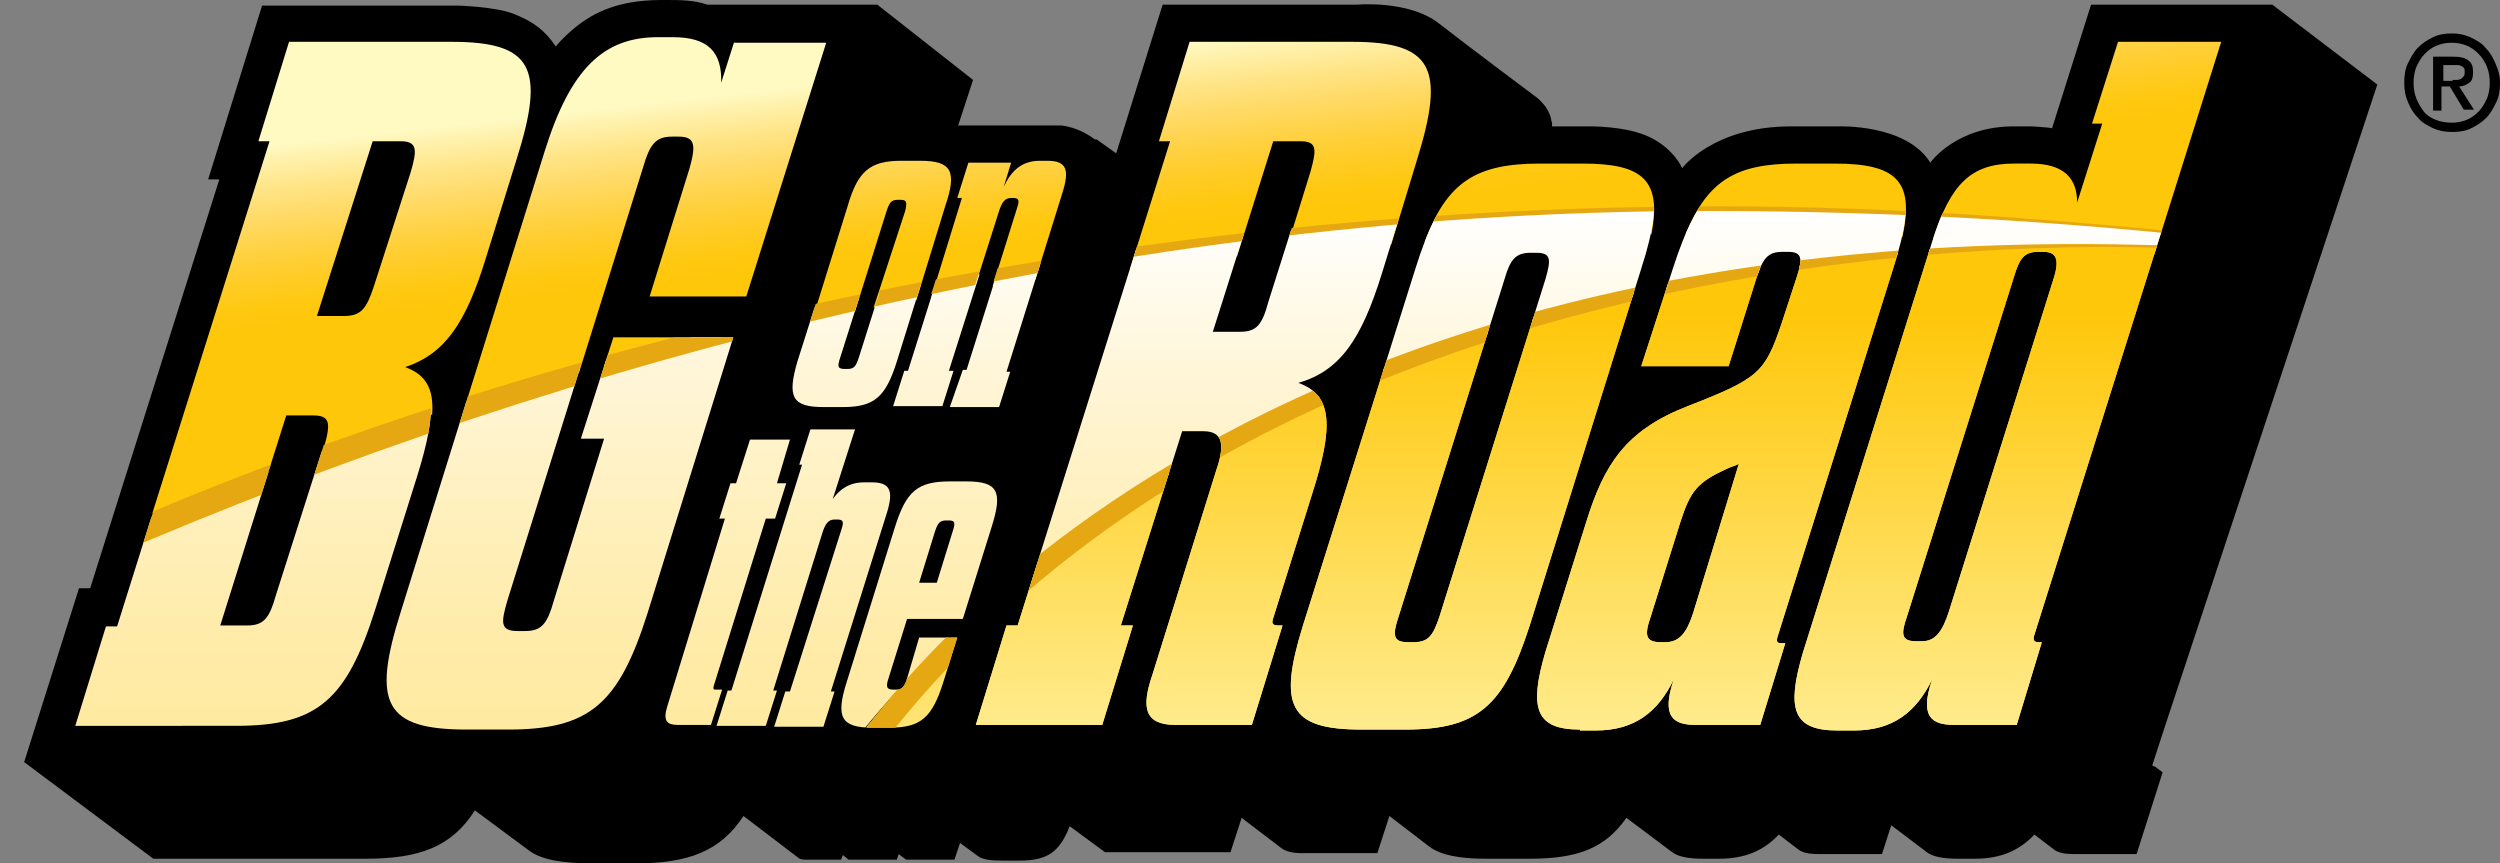 <?xml version="1.0" encoding="utf-8"?>
<!-- Generator: Adobe Illustrator 20.1.0, SVG Export Plug-In . SVG Version: 6.00 Build 0)  -->
<svg version="1.1" id="bg_on_the_road_logo" xmlns="http://www.w3.org/2000/svg" xmlns:xlink="http://www.w3.org/1999/xlink"
	 x="0px" y="0px" viewBox="0 0 269 92.9" enable-background="new 0 0 269 92.9" xml:space="preserve">
<rect x="0" y="0" width="269" height="92.9" fill="#808080" stroke="none"/>
<path id="Black_Background" d="M231.6,82.3L233,78l22.8-68.9l-11.3-8.6H225l-4.2,13.3c-0.3-0.1-2.2-0.2-2.2-0.2h-1.7
	c-6.4-0.1-9.2,3.9-9.2,3.9c-2.6-4.2-9.9-3.9-9.9-3.9h-5.1c-8.4,0-11.7,4.5-11.7,4.5s-0.8-2-3.4-3.3s-6.7-1.2-6.7-1.2h-3.9
	c0-0.1,0-0.1,0-0.2c0,0,0-0.1,0-0.1c0-0.2-0.1-0.3-0.1-0.5c-0.2-0.8-0.6-1.4-1.1-1.9c-0.2-0.2-0.3-0.3-0.3-0.3s-7.5-5.6-10.7-8.1
	S146,0.5,146,0.5h-20.9l-5,16l-0.7-0.5l-1.4-1c0,0,0,0-0.1,0l-0.1,0c0,0,0,0,0,0c-1.3-1-2.7-1.4-3.6-1.5c-0.1,0-0.1,0-0.2,0
	c-0.1,0-0.2,0-0.2,0c-0.1,0-0.2,0-0.2,0c-0.3,0-0.5,0-0.5,0h-10l1.6-4.9L94.4,0.5H76.1c-1.4-0.5-3-0.5-4.5-0.5s-4.3,0-7.1,1.3
	c-2.8,1.3-4.7,3.7-4.7,3.7c-1.2-1.8-2.5-2.7-4.5-3.5s-6.1-0.9-6.1-0.9h-21l-5.8,18.7h1.2L9.7,63.3H8.5L2.6,82l13.9,10.4h6.1l0,0
	h16.7c5.9,0,9.3-1.3,11.8-5.2l5.8,4.3c1.3,1,3.6,1.4,6.9,1.4h4.5c5.8,0,9.2-1.3,11.7-5.1l5.9,4.5c0.2,0.2,0.6,0.2,1,0.2h3.6l0.2-0.5
	l0.6,0.5h5.2l0.2-0.6l0.8,0.6h5.2l0.6-1.8l1.9,1.4c0.5,0.4,1.4,0.5,2.7,0.5h1.8c3,0,4.3-0.9,5.4-3.7l3.8,2.8h13.5l1.2-3.7l4.2,3.2
	c0.5,0.4,1.2,0.6,2.3,0.6h8.1l1.3-4l4.3,3.3c1.2,0.9,3.2,1.3,6.1,1.3h4.7c5.1,0,8.1-1.1,10.4-4.4l4.8,3.6c0.7,0.6,1.9,0.8,3.5,0.8
	h1.7c2.8,0,4.8-0.9,6.4-2.6l2.1,1.6c0.5,0.4,1.3,0.5,2.2,0.5h6.8l1-3.1l3.7,2.8c0.7,0.6,1.9,0.8,3.5,0.8h1.8c2.8,0,4.8-0.9,6.4-2.6
	l2.1,1.6c0.5,0.4,1.3,0.5,2.2,0.5h6.7l2.8-8.8l-0.8-0.6C231.6,82.4,231.6,82.4,231.6,82.3z M52.2,85C52.2,85,52.2,85,52.2,85
	c0.4,0,0.7,0,1.1,0C52.9,85,52.6,85,52.2,85z"/>
<g id="Bottom">
	<defs>
		<path id="SVGID_1_" d="M235.2,26.5c-110-4.2-147,58.6-147,58.6h130.5L235.2,26.5z"/>
	</defs>
	<clipPath id="SVGID_2_">
		<use xlink:href="#SVGID_1_"  overflow="visible"/>
	</clipPath>
	<g clip-path="url(#SVGID_2_)">
		<g>
			<linearGradient id="SVGID_3_" gradientUnits="userSpaceOnUse" x1="40.046" y1="113.938" x2="32.546" y2="43.438">
				<stop  offset="0.29" style="stop-color:#FFEC50"/>
				<stop  offset="1" style="stop-color:#F4C900"/>
			</linearGradient>
			<path fill="url(#SVGID_3_)" d="M31.1,4.5h17.5c8.7,0,10.1,2.8,7,12.6l-3.3,10.6c-2.2,7.1-4.5,10.4-8.9,11.8
				c3.6,1.3,3.7,4.6,1.5,11.7l-4.5,14.3c-3.1,9.8-6.2,12.6-15,12.6H8.1l3.3-10.7h1.2L29,15.2h-1.2L31.1,4.5z M30.8,44.7l-7.1,22.6
				h2.9c1.8,0,2.4-0.8,3.1-3.3L34.8,48c0.7-2.4,0.7-3.3-1.2-3.3H30.8z M44.2,18.5c0.7-2.4,0.8-3.3-1.1-3.3h-3l-6,18.8H37
				c1.8,0,2.4-0.7,3.1-3.2L44.2,18.5z"/>
			<linearGradient id="SVGID_4_" gradientUnits="userSpaceOnUse" x1="72.852" y1="110.448" x2="65.352" y2="39.948">
				<stop  offset="0.29" style="stop-color:#FFEC50"/>
				<stop  offset="1" style="stop-color:#F4C900"/>
			</linearGradient>
			<path fill="url(#SVGID_4_)" d="M66,36.3h12.9l-9.2,29.6c-3.1,9.8-6.2,12.6-15,12.6h-4.5c-8.8,0-10.2-2.8-7.1-12.6l15.5-49.7
				C61.4,7.3,65,4,70.7,4h1.6c3.8,0,5.3,1.6,5.2,4.9L79,4.5h10l-8.6,27.3H69.9l4.3-13.8c0.7-2.4,0.7-3.4-1.2-3.4h-0.7
				c-1.8,0-2.4,0.8-3.1,3.3L54.6,64.6c-0.7,2.4-0.8,3.3,1.1,3.3h0.8c1.8,0,2.4-0.8,3.1-3.3l5.4-17.4h-2.5L66,36.3z"/>
		</g>
	</g>
	<g clip-path="url(#SVGID_2_)">
		<linearGradient id="SVGID_5_" gradientUnits="userSpaceOnUse" x1="135.864" y1="103.745" x2="128.364" y2="33.245">
			<stop  offset="0.29" style="stop-color:#FFEC50"/>
			<stop  offset="1" style="stop-color:#F4C900"/>
		</linearGradient>
		<path fill="url(#SVGID_5_)" d="M130.9,50.5c0.9-2.6,0.7-4.1-1.4-4.1h-2.3l-6.6,20.9h1.3L118.6,78H105l3.3-10.7h1.2l16.4-52.1h-1.2
			L128,4.5h17.5c8.7,0,10.1,2.8,7,12.6l-3.8,12.3c-2.2,7.1-4.5,10.5-9,11.8c3.7,1.3,3.8,4.7,1.5,11.9L137,66.5
			c-0.2,0.6-0.1,0.8,0.6,0.8h0.4L134.7,78h-8.2c-3.4,0-3.7-1.9-2.5-5.4L130.9,50.5z M140.9,18.5c0.7-2.4,0.8-3.3-1.1-3.3H137
			l-6.5,20.5h2.9c1.8,0,2.4-0.7,3.1-3.3L140.9,18.5z"/>
		<linearGradient id="SVGID_6_" gradientUnits="userSpaceOnUse" x1="164" y1="100.751" x2="156.5" y2="30.251">
			<stop  offset="0.29" style="stop-color:#FFEC50"/>
			<stop  offset="1" style="stop-color:#F4C900"/>
		</linearGradient>
		<path fill="url(#SVGID_6_)" d="M164.6,67.3c-2.8,8.7-5.6,11.2-13.4,11.2h-4.7c-7.8,0-9-2.5-6.3-11.2l12.1-38.4
			c2.7-8.7,5.6-11.2,13.4-11.2h4.6c7.8,0,9.1,2.5,6.3,11.2L164.6,67.3z M150.5,66.3c-0.7,2.1-0.6,2.8,1,2.8h0.6
			c1.6,0,2.1-0.7,2.8-2.8l11.4-36.3c0.6-2.1,0.6-2.8-1-2.8h-0.6c-1.6,0-2.2,0.7-2.8,2.8L150.5,66.3z"/>
		<linearGradient id="SVGID_7_" gradientUnits="userSpaceOnUse" x1="190.455" y1="97.937" x2="182.955" y2="27.437">
			<stop  offset="0.29" style="stop-color:#FFEC50"/>
			<stop  offset="1" style="stop-color:#F4C900"/>
		</linearGradient>
		<path fill="url(#SVGID_7_)" d="M170,78.5c-4.8,0-5.5-2.3-3.7-8.4l4.4-14c1.9-6.1,4.2-9.8,10.9-12.4c7.7-3,8.3-3.6,10.1-8.9
			l1.6-4.9c0.7-2.1,0.6-2.8-0.9-2.8h-0.6c-1.6,0-2.1,0.7-2.8,2.8l-3,9.5h-9.4l3.4-10.5c2.8-8.7,5.6-11.2,13.3-11.2h4.1
			c7.8,0,9.1,2.5,6.3,11.2l-12.4,39.5c-0.2,0.6-0.1,0.8,0.3,0.8h0.5l-2.7,8.8h-6.9c-2.4,0-3.8-0.8-2.4-4.9c-1.7,3.5-4.2,5.5-8.4,5.5
			H170z M187.1,49.9c-0.3,0.2-0.8,0.3-1.2,0.5c-3.3,1.5-4,2.4-5.1,5.8l-3.2,10.2c-0.7,2-0.5,2.7,1.1,2.7h0.5c1.5,0,2.3-1,3-3.2
			L187.1,49.9z"/>
		<linearGradient id="SVGID_8_" gradientUnits="userSpaceOnUse" x1="221.836" y1="94.599" x2="214.336" y2="24.099">
			<stop  offset="0.29" style="stop-color:#FFEC50"/>
			<stop  offset="1" style="stop-color:#F4C900"/>
		</linearGradient>
		<path fill="url(#SVGID_8_)" d="M210.3,78c-2.4,0-3.8-0.8-2.4-4.9c-1.7,3.5-4.2,5.5-8.4,5.5h-1.8c-4.8,0-5.5-2.3-3.7-8.4L207.9,26
			c1.9-6.1,4-8.4,8.8-8.4h1.8c3.6,0,5,1.6,5,4.2l2.7-8.5h-1.1l2.8-8.8H239l-20.1,63.8c-0.2,0.6,0,0.8,0.4,0.8h0.4L217,78H210.3z
			 M220.9,30.2c0.7-2.1,0.5-3.1-1-3.1h-0.6c-1.5,0-2,0.7-2.6,2.7l-11.5,36.5c-0.7,2-0.6,2.7,1,2.7h0.6c1.4,0,2.2-1,2.9-3.2
			L220.9,30.2z"/>
	</g>
	<g clip-path="url(#SVGID_2_)">
		<linearGradient id="SVGID_9_" gradientUnits="userSpaceOnUse" x1="102.011" y1="107.346" x2="94.511" y2="36.846">
			<stop  offset="0.29" style="stop-color:#FFEC50"/>
			<stop  offset="1" style="stop-color:#F4C900"/>
		</linearGradient>
		<path fill="url(#SVGID_9_)" d="M96.5,38.9c-1.2,3.8-2.4,4.9-5.8,4.9h-2.1c-3.4,0-3.9-1.1-2.8-4.9l5.3-16.7
			c1.2-3.8,2.4-4.9,5.8-4.9h2c3.4,0,4,1.1,2.8,4.9L96.5,38.9z M90.4,38.5c-0.3,0.9-0.3,1.2,0.5,1.2h0.3c0.7,0,0.9-0.3,1.2-1.2
			l5-15.8c0.2-0.9,0.3-1.2-0.5-1.2h-0.3c-0.7,0-1,0.3-1.2,1.2L90.4,38.5z"/>
		<linearGradient id="SVGID_10_" gradientUnits="userSpaceOnUse" x1="113.392" y1="106.135" x2="105.892" y2="35.635">
			<stop  offset="0.29" style="stop-color:#FFEC50"/>
			<stop  offset="1" style="stop-color:#F4C900"/>
		</linearGradient>
		<path fill="url(#SVGID_10_)" d="M103.6,39.8h0.4l5.4-17.1c0.3-0.9,0.3-1.2-0.4-1.2h-0.2c-0.7,0-1,0.5-1.3,1.4l-5.4,17h0.5
			l-1.2,3.8h-5.3l1.2-3.8h0.4l5.8-18.4H103l1.2-3.8h4.6l-0.8,2.6c0.8-1.8,1.9-2.8,3.9-2.8h0.8c2.1,0,2.4,1,1.5,3.7l-5.9,18.8h0.4
			l-1.2,3.8h-5.3L103.6,39.8z"/>
	</g>
	<g clip-path="url(#SVGID_2_)">
		<linearGradient id="SVGID_11_" gradientUnits="userSpaceOnUse" x1="83.267" y1="109.34" x2="75.767" y2="38.84">
			<stop  offset="0.29" style="stop-color:#FFEC50"/>
			<stop  offset="1" style="stop-color:#F4C900"/>
		</linearGradient>
		<path fill="url(#SVGID_11_)" d="M85,47.3L83.6,52h1l-1.2,3.8h-1l-5.6,18c-0.1,0.3,0,0.4,0.1,0.4h0.8l-1.2,3.8h-3.6
			c-1.1,0-1.6-0.4-1.1-2L78,55.8h-0.6l1.2-3.8h0.6l1.5-4.7H85z"/>
		<linearGradient id="SVGID_12_" gradientUnits="userSpaceOnUse" x1="91.079" y1="108.509" x2="83.579" y2="38.009">
			<stop  offset="0.29" style="stop-color:#FFEC50"/>
			<stop  offset="1" style="stop-color:#F4C900"/>
		</linearGradient>
		<path fill="url(#SVGID_12_)" d="M90.5,57.1c0.3-0.9,0.3-1.2-0.4-1.2h-0.3c-0.7,0-1,0.5-1.3,1.4l-5.3,17h0.4l-1.2,3.8h-5.3l1.2-3.8
			h0.4l7.6-24.3H86l1.2-3.8h4.8l-2.4,7.5c0.8-1.1,1.8-1.8,3.4-1.8h0.8c2.1,0,2.4,1,1.5,3.7l-5.9,18.8h0.4l-1.2,3.8h-5.3l1.2-3.8h0.5
			L90.5,57.1z"/>
		<linearGradient id="SVGID_13_" gradientUnits="userSpaceOnUse" x1="103.474" y1="107.19" x2="95.974" y2="36.69">
			<stop  offset="0.29" style="stop-color:#FFEB8C"/>
			<stop  offset="1" style="stop-color:#FFC709"/>
		</linearGradient>
		<path fill="url(#SVGID_13_)" d="M98.9,68.6h4.1l-1.5,4.8c-1.2,3.8-2.4,4.9-5.8,4.9h-1.8c-3.4,0-4-1.1-2.8-4.9l5.2-16.7
			c1.2-3.8,2.4-4.9,5.9-4.9h1.8c3.4,0,3.9,1.1,2.7,4.9l-3.1,9.9h-6l-2,6.4c-0.3,0.9-0.2,1.2,0.5,1.2h0.3c0.7,0,0.9-0.3,1.2-1.2
			L98.9,68.6z M98.9,62.7h1.9l1.7-5.5c0.3-0.9,0.3-1.2-0.4-1.2h-0.3c-0.7,0-0.9,0.3-1.2,1.2L98.9,62.7z"/>
	</g>
	<g clip-path="url(#SVGID_2_)">
		<linearGradient id="SVGID_14_" gradientUnits="userSpaceOnUse" x1="32.575" y1="77.932" x2="32.575" y2="3.74">
			<stop  offset="0" style="stop-color:#FFFAC2"/>
			<stop  offset="0.982" style="stop-color:#FFDF16"/>
		</linearGradient>
		<path fill="url(#SVGID_14_)" d="M31.1,4.5h17.5c8.7,0,10.1,2.8,7,12.6l-3.3,10.6c-2.2,7.1-4.5,10.4-8.9,11.8
			c3.6,1.3,3.7,4.6,1.5,11.7l-4.5,14.3c-3.1,9.8-6.2,12.6-15,12.6H8.1l3.3-10.7h1.2L29,15.2h-1.2L31.1,4.5z M30.8,44.7l-7.1,22.6
			h2.9c1.8,0,2.4-0.8,3.1-3.3L34.8,48c0.7-2.4,0.7-3.3-1.2-3.3H30.8z M44.2,18.5c0.7-2.4,0.8-3.3-1.1-3.3h-3l-6,18.8H37
			c1.8,0,2.4-0.7,3.1-3.2L44.2,18.5z"/>
		<linearGradient id="SVGID_15_" gradientUnits="userSpaceOnUse" x1="65.26" y1="77.932" x2="65.26" y2="3.74">
			<stop  offset="0" style="stop-color:#FFFAC2"/>
			<stop  offset="0.982" style="stop-color:#FFDF16"/>
		</linearGradient>
		<path fill="url(#SVGID_15_)" d="M66,36.3h12.9l-9.2,29.6c-3.1,9.8-6.2,12.6-15,12.6h-4.5c-8.8,0-10.2-2.8-7.1-12.6l15.5-49.7
			C61.4,7.3,65,4,70.7,4h1.6c3.8,0,5.3,1.6,5.2,4.9L79,4.5h10l-8.6,27.3H69.9l4.3-13.8c0.7-2.4,0.7-3.4-1.2-3.4h-0.7
			c-1.8,0-2.4,0.8-3.1,3.3L54.6,64.6c-0.7,2.4-0.8,3.3,1.1,3.3h0.8c1.8,0,2.4-0.8,3.1-3.3l5.4-17.4h-2.5L66,36.3z"/>
	</g>
	<g clip-path="url(#SVGID_2_)">
		<linearGradient id="SVGID_16_" gradientUnits="userSpaceOnUse" x1="129.477" y1="77.932" x2="129.477" y2="3.74">
			<stop  offset="0" style="stop-color:#FFEB8C"/>
			<stop  offset="0.6" style="stop-color:#FFC709"/>
		</linearGradient>
		<path fill="url(#SVGID_16_)" d="M130.9,50.5c0.9-2.6,0.7-4.1-1.4-4.1h-2.3l-6.6,20.9h1.3L118.6,78H105l3.3-10.7h1.2l16.4-52.1
			h-1.2L128,4.5h17.5c8.7,0,10.1,2.8,7,12.6l-3.8,12.3c-2.2,7.1-4.5,10.5-9,11.8c3.7,1.3,3.8,4.7,1.5,11.9L137,66.5
			c-0.2,0.6-0.1,0.8,0.6,0.8h0.4L134.7,78h-8.2c-3.4,0-3.7-1.9-2.5-5.4L130.9,50.5z M140.9,18.5c0.7-2.4,0.8-3.3-1.1-3.3H137
			l-6.5,20.5h2.9c1.8,0,2.4-0.7,3.1-3.3L140.9,18.5z"/>
		<linearGradient id="SVGID_17_" gradientUnits="userSpaceOnUse" x1="158.398" y1="77.932" x2="158.398" y2="3.74">
			<stop  offset="0" style="stop-color:#FFEB8C"/>
			<stop  offset="0.6" style="stop-color:#FFC709"/>
		</linearGradient>
		<path fill="url(#SVGID_17_)" d="M164.6,67.3c-2.8,8.7-5.6,11.2-13.4,11.2h-4.7c-7.8,0-9-2.5-6.3-11.2l12.1-38.4
			c2.7-8.7,5.6-11.2,13.4-11.2h4.6c7.8,0,9.1,2.5,6.3,11.2L164.6,67.3z M150.5,66.3c-0.7,2.1-0.6,2.8,1,2.8h0.6
			c1.6,0,2.1-0.7,2.8-2.8l11.4-36.3c0.6-2.1,0.6-2.8-1-2.8h-0.6c-1.6,0-2.2,0.7-2.8,2.8L150.5,66.3z"/>
		<linearGradient id="SVGID_18_" gradientUnits="userSpaceOnUse" x1="185.215" y1="77.932" x2="185.215" y2="3.74">
			<stop  offset="0" style="stop-color:#FFEB8C"/>
			<stop  offset="0.6" style="stop-color:#FFC709"/>
		</linearGradient>
		<path fill="url(#SVGID_18_)" d="M170,78.5c-4.8,0-5.5-2.3-3.7-8.4l4.4-14c1.9-6.1,4.2-9.8,10.9-12.4c7.7-3,8.3-3.6,10.1-8.9
			l1.6-4.9c0.7-2.1,0.6-2.8-0.9-2.8h-0.6c-1.6,0-2.1,0.7-2.8,2.8l-3,9.5h-9.4l3.4-10.5c2.8-8.7,5.6-11.2,13.3-11.2h4.1
			c7.8,0,9.1,2.5,6.3,11.2l-12.4,39.5c-0.2,0.6-0.1,0.8,0.3,0.8h0.5l-2.7,8.8h-6.9c-2.4,0-3.8-0.8-2.4-4.9c-1.7,3.5-4.2,5.5-8.4,5.5
			H170z M187.1,49.9c-0.3,0.2-0.8,0.3-1.2,0.5c-3.3,1.5-4,2.4-5.1,5.8l-3.2,10.2c-0.7,2-0.5,2.7,1.1,2.7h0.5c1.5,0,2.3-1,3-3.2
			L187.1,49.9z"/>
		<linearGradient id="SVGID_19_" gradientUnits="userSpaceOnUse" x1="216.019" y1="77.932" x2="216.019" y2="3.74">
			<stop  offset="0" style="stop-color:#FFEB8C"/>
			<stop  offset="0.6" style="stop-color:#FFC709"/>
		</linearGradient>
		<path fill="url(#SVGID_19_)" d="M210.3,78c-2.4,0-3.8-0.8-2.4-4.9c-1.7,3.5-4.2,5.5-8.4,5.5h-1.8c-4.8,0-5.5-2.3-3.7-8.4L207.9,26
			c1.9-6.1,4-8.4,8.8-8.4h1.8c3.6,0,5,1.6,5,4.2l2.7-8.5h-1.1l2.8-8.8H239l-20.1,63.8c-0.2,0.6,0,0.8,0.4,0.8h0.4L217,78H210.3z
			 M220.9,30.2c0.7-2.1,0.5-3.1-1-3.1h-0.6c-1.5,0-2,0.7-2.6,2.7l-11.5,36.5c-0.7,2-0.6,2.7,1,2.7h0.6c1.4,0,2.2-1,2.9-3.2
			L220.9,30.2z"/>
	</g>
	<g clip-path="url(#SVGID_2_)">
		<linearGradient id="SVGID_20_" gradientUnits="userSpaceOnUse" x1="93.844" y1="77.932" x2="93.844" y2="3.74">
			<stop  offset="0" style="stop-color:#FFFAC2"/>
			<stop  offset="0.982" style="stop-color:#FFDF16"/>
		</linearGradient>
		<path fill="url(#SVGID_20_)" d="M96.5,38.9c-1.2,3.8-2.4,4.9-5.8,4.9h-2.1c-3.4,0-3.9-1.1-2.8-4.9l5.3-16.7
			c1.2-3.8,2.4-4.9,5.8-4.9h2c3.4,0,4,1.1,2.8,4.9L96.5,38.9z M90.4,38.5c-0.3,0.9-0.3,1.2,0.5,1.2h0.3c0.7,0,0.9-0.3,1.2-1.2
			l5-15.8c0.2-0.9,0.3-1.2-0.5-1.2h-0.3c-0.7,0-1,0.3-1.2,1.2L90.4,38.5z"/>
		<linearGradient id="SVGID_21_" gradientUnits="userSpaceOnUse" x1="105.416" y1="77.932" x2="105.416" y2="3.74">
			<stop  offset="0" style="stop-color:#FFFAC2"/>
			<stop  offset="0.982" style="stop-color:#FFDF16"/>
		</linearGradient>
		<path fill="url(#SVGID_21_)" d="M103.6,39.8h0.4l5.4-17.1c0.3-0.9,0.3-1.2-0.4-1.2h-0.2c-0.7,0-1,0.5-1.3,1.4l-5.4,17h0.5
			l-1.2,3.8h-5.3l1.2-3.8h0.4l5.8-18.4H103l1.2-3.8h4.6l-0.8,2.6c0.8-1.8,1.9-2.8,3.9-2.8h0.8c2.1,0,2.4,1,1.5,3.7l-5.9,18.8h0.4
			l-1.2,3.8h-5.3L103.6,39.8z"/>
	</g>
</g>
<linearGradient id="SVGID_22_" gradientUnits="userSpaceOnUse" x1="128.477" y1="36.532" x2="124.977" y2="5.032">
	<stop  offset="0.382" style="stop-color:#FFC709"/>
	<stop  offset="0.463" style="stop-color:#FFC912"/>
	<stop  offset="0.556" style="stop-color:#FFCC28"/>
	<stop  offset="0.656" style="stop-color:#FFD245"/>
	<stop  offset="0.76" style="stop-color:#FFDA67"/>
	<stop  offset="0.867" style="stop-color:#FFE68B"/>
	<stop  offset="0.976" style="stop-color:#FFF5B7"/>
	<stop  offset="1" style="stop-color:#FFFAC2"/>
</linearGradient>
<path fill="url(#SVGID_22_)" d="M170.3,17.6h-4.6c-6.9,0-10,2-12.4,8.4c8-0.5,16.1-0.8,24.4-0.8C178.8,19.4,176.8,17.6,170.3,17.6z
	 M227.9,4.5l-2.8,8.8h1.1l-2.7,8.5c0-2.6-1.4-4.2-5-4.2h-1.8c-4.6,0-6.8,2.2-8.7,8.1c8,0.4,16,0.9,23.8,1.7L239,4.5H227.9z
	 M145.5,4.5H128l-3.3,10.7h1.2l-4.3,13.7c3.8-0.5,7.6-0.9,11.5-1.3l3.9-12.4h2.9c1.8,0,1.8,0.8,1.1,3.3l-2.7,8.7
	c3.8-0.3,7.6-0.6,11.4-0.9l2.8-9.2C155.5,7.4,154.2,4.5,145.5,4.5z M65,39.4c4.2-1.1,8.5-2.1,12.9-3.1H66L65,39.4z M197.4,17.6h-4.1
	c-6.5,0-9.5,1.8-11.9,7.5c0.7,0,1.5,0,2.2,0c7.1,0,14.1,0.1,21.1,0.4C206,19.5,204.1,17.6,197.4,17.6z M52.3,27.7l3.3-10.6
	c3.1-9.8,1.7-12.6-7-12.6H31.1l-3.3,10.7H29l-12.6,40c4.1-1.7,8.3-3.3,12.6-4.8l1.8-5.7h2.9c1.8,0,1.9,0.8,1.2,3.3l-0.1,0.4
	c3.8-1.3,7.7-2.6,11.7-3.8c0.2-2.8-0.7-4.3-2.9-5.1C47.8,38.1,50.1,34.9,52.3,27.7z M44.2,18.5l-4,12.4C39.4,33.3,38.8,34,37,34
	h-2.9l6-18.8h3C44.9,15.2,44.9,16.1,44.2,18.5z M79,4.5l-1.4,4.4C77.7,5.6,76.2,4,72.4,4h-1.6C65,4,61.4,7.3,58.6,16.3l-8.5,27.2
	c4-1.2,8.1-2.3,12.2-3.4L69.2,18c0.7-2.4,1.3-3.3,3.1-3.3h0.7c1.8,0,1.9,0.9,1.2,3.4l-4.3,13.8h10.4l8.6-27.3H79z M99,17.3h-2
	c-3.4,0-4.7,1.1-5.8,4.9l-3.8,12.2c1.5-0.3,3.1-0.6,4.6-0.9l3.4-10.8c0.3-0.9,0.5-1.2,1.2-1.2h0.3c0.7,0,0.7,0.3,0.5,1.2L94,33.1
	c1.5-0.3,3.1-0.5,4.6-0.8l3.1-10.1C103,18.4,102.4,17.3,99,17.3z M112.7,17.3h-0.8c-2,0-3.1,1.1-3.9,2.8l0.8-2.6h-4.6l-1.2,3.8h0.5
	L100.2,32c1.5-0.3,3-0.5,4.6-0.8l2.7-8.5c0.3-0.9,0.6-1.4,1.3-1.4h0.2c0.7,0,0.7,0.3,0.4,1.2l-2.6,8.3c1.5-0.2,3.1-0.5,4.6-0.7
	l2.9-9.3C115.1,18.3,114.8,17.3,112.7,17.3z"/>
<g id="Road">
	<defs>
		<path id="SVGID_23_" d="M239.5,25.7c-18.4-2.1-37.5-3.2-57.1-3.2c-67.1,0-127.6,16-175.4,37.2L0,85.1h88.2c0,0,34.8-61.2,148-58.6
			L239.5,25.7z"/>
	</defs>
	<clipPath id="SVGID_24_">
		<use xlink:href="#SVGID_23_"  overflow="visible"/>
	</clipPath>
	<g clip-path="url(#SVGID_24_)">
		<g>
			<linearGradient id="SVGID_25_" gradientUnits="userSpaceOnUse" x1="32.575" y1="23.016" x2="32.575" y2="80.608">
				<stop  offset="0" style="stop-color:#FFFFFF"/>
				<stop  offset="0.286" style="stop-color:#FFF6D9"/>
				<stop  offset="0.598" style="stop-color:#FFEFB9"/>
				<stop  offset="0.847" style="stop-color:#FFEBA6"/>
				<stop  offset="1" style="stop-color:#FFEA9F"/>
			</linearGradient>
			<path fill="url(#SVGID_25_)" d="M31.1,4.5h17.5c8.7,0,10.1,2.8,7,12.6l-3.3,10.6c-2.2,7.1-4.5,10.4-8.9,11.8
				c3.6,1.3,3.7,4.6,1.5,11.7l-4.5,14.3c-3.1,9.8-6.2,12.6-15,12.6H8.1l3.3-10.7h1.2L29,15.2h-1.2L31.1,4.5z M30.8,44.7l-7.1,22.6
				h2.9c1.8,0,2.4-0.8,3.1-3.3L34.8,48c0.7-2.4,0.7-3.3-1.2-3.3H30.8z M44.2,18.5c0.7-2.4,0.8-3.3-1.1-3.3h-3l-6,18.8H37
				c1.8,0,2.4-0.7,3.1-3.2L44.2,18.5z"/>
			<linearGradient id="SVGID_26_" gradientUnits="userSpaceOnUse" x1="65.26" y1="23.016" x2="65.26" y2="80.608">
				<stop  offset="0" style="stop-color:#FFFFFF"/>
				<stop  offset="0.286" style="stop-color:#FFF6D9"/>
				<stop  offset="0.598" style="stop-color:#FFEFB9"/>
				<stop  offset="0.847" style="stop-color:#FFEBA6"/>
				<stop  offset="1" style="stop-color:#FFEA9F"/>
			</linearGradient>
			<path fill="url(#SVGID_26_)" d="M66,36.3h12.9l-9.2,29.6c-3.1,9.8-6.2,12.6-15,12.6h-4.5c-8.8,0-10.2-2.8-7.1-12.6l15.5-49.7
				C61.4,7.3,65,4,70.7,4h1.6c3.8,0,5.3,1.6,5.2,4.9L79,4.5h10l-8.6,27.3H69.9l4.3-13.8c0.7-2.4,0.7-3.4-1.2-3.4h-0.7
				c-1.8,0-2.4,0.8-3.1,3.3L54.6,64.6c-0.7,2.4-0.8,3.3,1.1,3.3h0.8c1.8,0,2.4-0.8,3.1-3.3l5.4-17.4h-2.5L66,36.3z"/>
		</g>
	</g>
	<g clip-path="url(#SVGID_24_)">
		<linearGradient id="SVGID_27_" gradientUnits="userSpaceOnUse" x1="129.477" y1="23.016" x2="129.477" y2="80.608">
			<stop  offset="0" style="stop-color:#FFFFFF"/>
			<stop  offset="0.286" style="stop-color:#FFF6D9"/>
			<stop  offset="0.598" style="stop-color:#FFEFB9"/>
			<stop  offset="0.847" style="stop-color:#FFEBA6"/>
			<stop  offset="1" style="stop-color:#FFEA9F"/>
		</linearGradient>
		<path fill="url(#SVGID_27_)" d="M130.9,50.5c0.9-2.6,0.7-4.1-1.4-4.1h-2.3l-6.6,20.9h1.3L118.6,78H105l3.3-10.7h1.2l16.4-52.1
			h-1.2L128,4.5h17.5c8.7,0,10.1,2.8,7,12.6l-3.8,12.3c-2.2,7.1-4.5,10.5-9,11.8c3.7,1.3,3.8,4.7,1.5,11.9L137,66.5
			c-0.2,0.6-0.1,0.8,0.6,0.8h0.4L134.7,78h-8.2c-3.4,0-3.7-1.9-2.5-5.4L130.9,50.5z M140.9,18.5c0.7-2.4,0.8-3.3-1.1-3.3H137
			l-6.5,20.5h2.9c1.8,0,2.4-0.7,3.1-3.3L140.9,18.5z"/>
		<linearGradient id="SVGID_28_" gradientUnits="userSpaceOnUse" x1="158.398" y1="23.016" x2="158.398" y2="80.608">
			<stop  offset="0" style="stop-color:#FFFFFF"/>
			<stop  offset="0.286" style="stop-color:#FFF6D9"/>
			<stop  offset="0.598" style="stop-color:#FFEFB9"/>
			<stop  offset="0.847" style="stop-color:#FFEBA6"/>
			<stop  offset="1" style="stop-color:#FFEA9F"/>
		</linearGradient>
		<path fill="url(#SVGID_28_)" d="M164.6,67.3c-2.8,8.7-5.6,11.2-13.4,11.2h-4.7c-7.8,0-9-2.5-6.3-11.2l12.1-38.4
			c2.7-8.7,5.6-11.2,13.4-11.2h4.6c7.8,0,9.1,2.5,6.3,11.2L164.6,67.3z M150.5,66.3c-0.7,2.1-0.6,2.8,1,2.8h0.6
			c1.6,0,2.1-0.7,2.8-2.8l11.4-36.3c0.6-2.1,0.6-2.8-1-2.8h-0.6c-1.6,0-2.2,0.7-2.8,2.8L150.5,66.3z"/>
		<linearGradient id="SVGID_29_" gradientUnits="userSpaceOnUse" x1="185.215" y1="23.016" x2="185.215" y2="80.608">
			<stop  offset="0" style="stop-color:#FFFFFF"/>
			<stop  offset="0.286" style="stop-color:#FFF6D9"/>
			<stop  offset="0.598" style="stop-color:#FFEFB9"/>
			<stop  offset="0.847" style="stop-color:#FFEBA6"/>
			<stop  offset="1" style="stop-color:#FFEA9F"/>
		</linearGradient>
		<path fill="url(#SVGID_29_)" d="M170,78.5c-4.8,0-5.5-2.3-3.7-8.4l4.4-14c1.9-6.1,4.2-9.8,10.9-12.4c7.7-3,8.3-3.6,10.1-8.9
			l1.6-4.9c0.7-2.1,0.6-2.8-0.9-2.8h-0.6c-1.6,0-2.1,0.7-2.8,2.8l-3,9.5h-9.4l3.4-10.5c2.8-8.7,5.6-11.2,13.3-11.2h4.1
			c7.8,0,9.1,2.5,6.3,11.2l-12.4,39.5c-0.2,0.6-0.1,0.8,0.3,0.8h0.5l-2.7,8.8h-6.9c-2.4,0-3.8-0.8-2.4-4.9c-1.7,3.5-4.2,5.5-8.4,5.5
			H170z M187.1,49.9c-0.3,0.2-0.8,0.3-1.2,0.5c-3.3,1.5-4,2.4-5.1,5.8l-3.2,10.2c-0.7,2-0.5,2.7,1.1,2.7h0.5c1.5,0,2.3-1,3-3.2
			L187.1,49.9z"/>
		<linearGradient id="SVGID_30_" gradientUnits="userSpaceOnUse" x1="216.019" y1="23.016" x2="216.019" y2="80.608">
			<stop  offset="0" style="stop-color:#FFFFFF"/>
			<stop  offset="0.286" style="stop-color:#FFF6D9"/>
			<stop  offset="0.598" style="stop-color:#FFEFB9"/>
			<stop  offset="0.847" style="stop-color:#FFEBA6"/>
			<stop  offset="1" style="stop-color:#FFEA9F"/>
		</linearGradient>
		<path fill="url(#SVGID_30_)" d="M210.3,78c-2.4,0-3.8-0.8-2.4-4.9c-1.7,3.5-4.2,5.5-8.4,5.5h-1.8c-4.8,0-5.5-2.3-3.7-8.4L207.9,26
			c1.9-6.1,4-8.4,8.8-8.4h1.8c3.6,0,5,1.6,5,4.2l2.7-8.5h-1.1l2.8-8.8H239l-20.1,63.8c-0.2,0.6,0,0.8,0.4,0.8h0.4L217,78H210.3z
			 M220.9,30.2c0.7-2.1,0.5-3.1-1-3.1h-0.6c-1.5,0-2,0.7-2.6,2.7l-11.5,36.5c-0.7,2-0.6,2.7,1,2.7h0.6c1.4,0,2.2-1,2.9-3.2
			L220.9,30.2z"/>
	</g>
	<g clip-path="url(#SVGID_24_)">
		<linearGradient id="SVGID_31_" gradientUnits="userSpaceOnUse" x1="93.844" y1="23.016" x2="93.844" y2="80.608">
			<stop  offset="0" style="stop-color:#FFFFFF"/>
			<stop  offset="0.286" style="stop-color:#FFF6D9"/>
			<stop  offset="0.598" style="stop-color:#FFEFB9"/>
			<stop  offset="0.847" style="stop-color:#FFEBA6"/>
			<stop  offset="1" style="stop-color:#FFEA9F"/>
		</linearGradient>
		<path fill="url(#SVGID_31_)" d="M96.5,38.9c-1.2,3.8-2.4,4.9-5.8,4.9h-2.1c-3.4,0-3.9-1.1-2.8-4.9l5.3-16.7
			c1.2-3.8,2.4-4.9,5.8-4.9h2c3.4,0,4,1.1,2.8,4.9L96.5,38.9z M90.4,38.5c-0.3,0.9-0.3,1.2,0.5,1.2h0.3c0.7,0,0.9-0.3,1.2-1.2
			l5-15.8c0.2-0.9,0.3-1.2-0.5-1.2h-0.3c-0.7,0-1,0.3-1.2,1.2L90.4,38.5z"/>
		<linearGradient id="SVGID_32_" gradientUnits="userSpaceOnUse" x1="105.416" y1="23.016" x2="105.416" y2="80.608">
			<stop  offset="0" style="stop-color:#FFFFFF"/>
			<stop  offset="0.286" style="stop-color:#FFF6D9"/>
			<stop  offset="0.598" style="stop-color:#FFEFB9"/>
			<stop  offset="0.847" style="stop-color:#FFEBA6"/>
			<stop  offset="1" style="stop-color:#FFEA9F"/>
		</linearGradient>
		<path fill="url(#SVGID_32_)" d="M103.6,39.8h0.4l5.4-17.1c0.3-0.9,0.3-1.2-0.4-1.2h-0.2c-0.7,0-1,0.5-1.3,1.4l-5.4,17h0.5
			l-1.2,3.8h-5.3l1.2-3.8h0.4l5.8-18.4H103l1.2-3.8h4.6l-0.8,2.6c0.8-1.8,1.9-2.8,3.9-2.8h0.8c2.1,0,2.4,1,1.5,3.7l-5.9,18.8h0.4
			l-1.2,3.8h-5.3L103.6,39.8z"/>
	</g>
	<g clip-path="url(#SVGID_24_)">
		<linearGradient id="SVGID_33_" gradientUnits="userSpaceOnUse" x1="78.258" y1="23.016" x2="78.258" y2="80.608">
			<stop  offset="0" style="stop-color:#FFFFFF"/>
			<stop  offset="0.286" style="stop-color:#FFF6D9"/>
			<stop  offset="0.598" style="stop-color:#FFEFB9"/>
			<stop  offset="0.847" style="stop-color:#FFEBA6"/>
			<stop  offset="1" style="stop-color:#FFEA9F"/>
		</linearGradient>
		<path fill="url(#SVGID_33_)" d="M85,47.3L83.6,52h1l-1.2,3.8h-1l-5.6,18c-0.1,0.3,0,0.4,0.1,0.4h0.8l-1.2,3.8h-3.6
			c-1.1,0-1.6-0.4-1.1-2L78,55.8h-0.6l1.2-3.8h0.6l1.5-4.7H85z"/>
		<linearGradient id="SVGID_34_" gradientUnits="userSpaceOnUse" x1="86.514" y1="23.016" x2="86.514" y2="80.608">
			<stop  offset="0" style="stop-color:#FFFFFF"/>
			<stop  offset="0.286" style="stop-color:#FFF6D9"/>
			<stop  offset="0.598" style="stop-color:#FFEFB9"/>
			<stop  offset="0.847" style="stop-color:#FFEBA6"/>
			<stop  offset="1" style="stop-color:#FFEA9F"/>
		</linearGradient>
		<path fill="url(#SVGID_34_)" d="M90.5,57.1c0.3-0.9,0.3-1.2-0.4-1.2h-0.3c-0.7,0-1,0.5-1.3,1.4l-5.3,17h0.4l-1.2,3.8h-5.3l1.2-3.8
			h0.4l7.6-24.3H86l1.2-3.8h4.8l-2.4,7.5c0.8-1.1,1.8-1.8,3.4-1.8h0.8c2.1,0,2.4,1,1.5,3.7l-5.9,18.8h0.4l-1.2,3.8h-5.3l1.2-3.8h0.5
			L90.5,57.1z"/>
		<linearGradient id="SVGID_35_" gradientUnits="userSpaceOnUse" x1="98.989" y1="23.016" x2="98.989" y2="80.608">
			<stop  offset="0" style="stop-color:#FFFFFF"/>
			<stop  offset="0.286" style="stop-color:#FFF6D9"/>
			<stop  offset="0.598" style="stop-color:#FFEFB9"/>
			<stop  offset="0.847" style="stop-color:#FFEBA6"/>
			<stop  offset="1" style="stop-color:#FFEA9F"/>
		</linearGradient>
		<path fill="url(#SVGID_35_)" d="M98.9,68.6h4.1l-1.5,4.8c-1.2,3.8-2.4,4.9-5.8,4.9h-1.8c-3.4,0-4-1.1-2.8-4.9l5.2-16.7
			c1.2-3.8,2.4-4.9,5.9-4.9h1.8c3.4,0,3.9,1.1,2.7,4.9l-3.1,9.9h-6l-2,6.4c-0.3,0.9-0.2,1.2,0.5,1.2h0.3c0.7,0,0.9-0.3,1.2-1.2
			L98.9,68.6z M98.9,62.7h1.9l1.7-5.5c0.3-0.9,0.3-1.2-0.4-1.2h-0.3c-0.7,0-0.9,0.3-1.2,1.2L98.9,62.7z"/>
	</g>
</g>
<g id="Bottom_Line">
	<defs>
		<path id="SVGID_36_" d="M88.9,84.7c0,0,33.6-62.8,146.3-58.2v0.3c0,0-98.7-7.1-143.8,58.1L88.9,84.7z"/>
	</defs>
	<clipPath id="SVGID_37_">
		<use xlink:href="#SVGID_36_"  overflow="visible"/>
	</clipPath>
	<g clip-path="url(#SVGID_37_)">
		<g>
			<g>
				<path fill="#E5A812" d="M31.1,4.5h17.5c8.7,0,10.1,2.8,7,12.6l-3.3,10.6c-2.2,7.1-4.5,10.4-8.9,11.8c3.6,1.3,3.7,4.6,1.5,11.7
					l-4.5,14.3c-3.1,9.8-6.2,12.6-15,12.6H8.1l3.3-10.7h1.2L29,15.2h-1.2L31.1,4.5z M30.8,44.7l-7.1,22.6h2.9c1.8,0,2.4-0.8,3.1-3.3
					L34.8,48c0.7-2.4,0.7-3.3-1.2-3.3H30.8z M44.1,18.5c0.7-2.4,0.8-3.3-1.1-3.3h-3l-6,18.8H37c1.8,0,2.4-0.7,3.1-3.2L44.1,18.5z"/>
				<path fill="#E5A812" d="M66,36.3h12.9l-9.2,29.6c-3.1,9.8-6.2,12.6-15,12.6h-4.5c-8.8,0-10.2-2.8-7.1-12.6l15.5-49.7
					C61.4,7.3,65,4,70.7,4h1.6c3.8,0,5.3,1.6,5.2,4.9L79,4.5h10l-8.6,27.3H69.9l4.3-13.8c0.7-2.4,0.7-3.4-1.2-3.4h-0.7
					c-1.8,0-2.4,0.8-3.1,3.3L54.6,64.6c-0.7,2.4-0.8,3.3,1.1,3.3h0.8c1.8,0,2.4-0.8,3.1-3.3l5.4-17.4h-2.5L66,36.3z"/>
			</g>
		</g>
		<g>
			<path fill="#E5A812" d="M130.9,50.5c0.9-2.6,0.7-4.1-1.4-4.1h-2.3l-6.6,20.9h1.3L118.6,78H105l3.3-10.7h1.2l16.4-52.1h-1.2
				L128,4.5h17.5c8.7,0,10.1,2.8,7,12.6l-3.8,12.3c-2.2,7.1-4.5,10.5-9,11.8c3.7,1.3,3.8,4.7,1.5,11.9L137,66.5
				c-0.2,0.6-0.1,0.8,0.6,0.8h0.4L134.7,78h-8.2c-3.4,0-3.7-1.9-2.5-5.4L130.9,50.5z M140.9,18.5c0.7-2.4,0.8-3.3-1.1-3.3H137
				l-6.5,20.5h2.9c1.8,0,2.4-0.7,3.1-3.3L140.9,18.5z"/>
			<path fill="#E5A812" d="M164.6,67.3c-2.8,8.7-5.6,11.2-13.4,11.2h-4.7c-7.8,0-9-2.5-6.3-11.2l12.1-38.4
				c2.7-8.7,5.6-11.2,13.4-11.2h4.6c7.8,0,9.1,2.5,6.3,11.2L164.6,67.3z M150.5,66.3c-0.7,2.1-0.6,2.8,1,2.8h0.6
				c1.6,0,2.1-0.7,2.8-2.8l11.4-36.3c0.6-2.1,0.6-2.8-1-2.8h-0.6c-1.6,0-2.2,0.7-2.8,2.8L150.5,66.3z"/>
			<path fill="#E5A812" d="M170,78.5c-4.8,0-5.5-2.3-3.7-8.4l4.4-14c1.9-6.1,4.2-9.8,10.9-12.4c7.7-3,8.3-3.6,10.1-8.9l1.6-4.9
				c0.7-2.1,0.6-2.8-0.9-2.8h-0.6c-1.6,0-2.1,0.7-2.8,2.8l-3,9.5h-9.4l3.4-10.5c2.8-8.7,5.6-11.2,13.3-11.2h4.1
				c7.8,0,9.1,2.5,6.3,11.2l-12.4,39.5c-0.2,0.6-0.1,0.8,0.3,0.8h0.5l-2.7,8.8h-6.9c-2.4,0-3.8-0.8-2.4-4.9
				c-1.7,3.5-4.2,5.5-8.4,5.5H170z M187.1,49.9c-0.3,0.2-0.8,0.3-1.2,0.5c-3.3,1.5-4,2.4-5.1,5.8l-3.2,10.2c-0.7,2-0.5,2.7,1.1,2.7
				h0.5c1.5,0,2.3-1,3-3.2L187.1,49.9z"/>
			<path fill="#E5A812" d="M210.3,78c-2.4,0-3.8-0.8-2.4-4.9c-1.7,3.5-4.2,5.5-8.4,5.5h-1.8c-4.8,0-5.5-2.3-3.7-8.4L207.9,26
				c1.9-6.1,4-8.4,8.8-8.4h1.8c3.6,0,5,1.6,5,4.2l2.7-8.5h-1.1l2.8-8.8H239l-20.1,63.8c-0.2,0.6,0,0.8,0.4,0.8h0.4L217,78H210.3z
				 M220.9,30.2c0.7-2.1,0.5-3.1-1-3.1h-0.6c-1.5,0-2,0.7-2.6,2.7l-11.5,36.5c-0.7,2-0.6,2.7,1,2.7h0.6c1.4,0,2.2-1,2.9-3.2
				L220.9,30.2z"/>
		</g>
		<g>
			<path fill="#E5A812" d="M96.5,38.9c-1.2,3.8-2.4,4.9-5.8,4.9h-2.1c-3.4,0-3.9-1.1-2.8-4.9l5.3-16.7c1.2-3.8,2.4-4.9,5.8-4.9h2
				c3.4,0,4,1.1,2.8,4.9L96.5,38.9z M90.4,38.5c-0.3,0.9-0.3,1.2,0.5,1.2h0.3c0.7,0,0.9-0.3,1.2-1.2l5-15.8c0.2-0.9,0.3-1.2-0.5-1.2
				h-0.3c-0.7,0-1,0.3-1.2,1.2L90.4,38.5z"/>
			<path fill="#E5A812" d="M103.5,39.8h0.4l5.4-17.1c0.3-0.9,0.3-1.2-0.4-1.2h-0.2c-0.7,0-1,0.5-1.3,1.4l-5.4,17h0.5l-1.2,3.8h-5.3
				l1.2-3.8h0.4l5.8-18.4H103l1.2-3.8h4.6l-0.8,2.6c0.8-1.8,1.9-2.8,3.9-2.8h0.8c2.1,0,2.4,1,1.5,3.7l-5.9,18.8h0.4l-1.2,3.8h-5.3
				L103.5,39.8z"/>
		</g>
	</g>
	<g clip-path="url(#SVGID_37_)">
		<path fill="#E5A812" d="M85,47.3L83.6,52h1l-1.2,3.8h-1l-5.6,18c-0.1,0.3,0,0.4,0.1,0.4h0.8l-1.2,3.8h-3.6c-1.1,0-1.6-0.4-1.1-2
			L78,55.8h-0.6l1.2-3.8h0.6l1.5-4.7H85z"/>
		<path fill="#E5A812" d="M90.5,57.1c0.3-0.9,0.3-1.2-0.4-1.2h-0.3c-0.7,0-1,0.5-1.3,1.4l-5.3,17h0.4l-1.2,3.8h-5.3l1.2-3.8h0.4
			l7.6-24.3H86l1.2-3.8h4.8l-2.4,7.5c0.8-1.1,1.8-1.8,3.4-1.8h0.8c2.1,0,2.4,1,1.5,3.7l-5.9,18.8h0.4l-1.2,3.8h-5.3l1.2-3.8h0.5
			L90.5,57.1z"/>
		<path fill="#E5A812" d="M98.9,68.6h4.1l-1.5,4.8c-1.2,3.8-2.4,4.9-5.8,4.9h-1.8c-3.4,0-4-1.1-2.8-4.9l5.2-16.7
			c1.2-3.8,2.4-4.9,5.9-4.9h1.8c3.4,0,3.9,1.1,2.7,4.9l-3.1,9.9h-6l-2,6.4c-0.3,0.9-0.2,1.2,0.5,1.2h0.3c0.7,0,0.9-0.3,1.2-1.2
			L98.9,68.6z M98.9,62.7h1.9l1.7-5.5c0.3-0.9,0.3-1.2-0.4-1.2h-0.3c-0.7,0-0.9,0.3-1.2,1.2L98.9,62.7z"/>
	</g>
</g>
<g id="Top_Line">
	<defs>
		<path id="SVGID_38_" d="M240.7,25.9c-18.4-2.1-37.5-3.2-57.1-3.2C116.4,22.7,54.8,40.8,7.1,62v-2.9c48-21.7,110-36.9,178-36.9
			c19,0,37.7,1.5,55.6,3.4V25.9z"/>
	</defs>
	<clipPath id="SVGID_39_">
		<use xlink:href="#SVGID_38_"  overflow="visible"/>
	</clipPath>
	<g clip-path="url(#SVGID_39_)">
		<g>
			<g>
				<path fill="#E5A812" d="M31.1,4.5h17.5c8.7,0,10.1,2.8,7,12.6l-3.3,10.6c-2.2,7.1-4.5,10.4-8.9,11.8c3.6,1.3,3.7,4.6,1.5,11.7
					l-4.5,14.3c-3.1,9.8-6.2,12.6-15,12.6H8.1l3.3-10.7h1.2L29,15.2h-1.2L31.1,4.5z M30.8,44.7l-7.1,22.6h2.9c1.8,0,2.4-0.8,3.1-3.3
					L34.8,48c0.7-2.4,0.7-3.3-1.2-3.3H30.8z M44.1,18.5c0.7-2.4,0.8-3.3-1.1-3.3h-3l-6,18.8H37c1.8,0,2.4-0.7,3.1-3.2L44.1,18.5z"/>
				<path fill="#E5A812" d="M66,36.3h12.9l-9.2,29.6c-3.1,9.8-6.2,12.6-15,12.6h-4.5c-8.8,0-10.2-2.8-7.1-12.6l15.5-49.7
					C61.4,7.3,65,4,70.7,4h1.6c3.8,0,5.3,1.6,5.2,4.9L79,4.5h10l-8.6,27.3H69.9l4.3-13.8c0.7-2.4,0.7-3.4-1.2-3.4h-0.7
					c-1.8,0-2.4,0.8-3.1,3.3L54.6,64.6c-0.7,2.4-0.8,3.3,1.1,3.3h0.8c1.8,0,2.4-0.8,3.1-3.3l5.4-17.4h-2.5L66,36.3z"/>
			</g>
		</g>
		<g>
			<path fill="#E5A812" d="M130.9,50.5c0.9-2.6,0.7-4.1-1.4-4.1h-2.3l-6.6,20.9h1.3L118.6,78H105l3.3-10.7h1.2l16.4-52.1h-1.2
				L128,4.5h17.5c8.7,0,10.1,2.8,7,12.6l-3.8,12.3c-2.2,7.1-4.5,10.5-9,11.8c3.7,1.3,3.8,4.7,1.5,11.9L137,66.5
				c-0.2,0.6-0.1,0.8,0.6,0.8h0.4L134.7,78h-8.2c-3.4,0-3.7-1.9-2.5-5.4L130.9,50.5z M140.9,18.5c0.7-2.4,0.8-3.3-1.1-3.3H137
				l-6.5,20.5h2.9c1.8,0,2.4-0.7,3.1-3.3L140.9,18.5z"/>
			<path fill="#E5A812" d="M164.6,67.3c-2.8,8.7-5.6,11.2-13.4,11.2h-4.7c-7.8,0-9-2.5-6.3-11.2l12.1-38.4
				c2.7-8.7,5.6-11.2,13.4-11.2h4.6c7.8,0,9.1,2.5,6.3,11.2L164.6,67.3z M150.5,66.3c-0.7,2.1-0.6,2.8,1,2.8h0.6
				c1.6,0,2.1-0.7,2.8-2.8l11.4-36.3c0.6-2.1,0.6-2.8-1-2.8h-0.6c-1.6,0-2.2,0.7-2.8,2.8L150.5,66.3z"/>
			<path fill="#E5A812" d="M170,78.5c-4.8,0-5.5-2.3-3.7-8.4l4.4-14c1.9-6.1,4.2-9.8,10.9-12.4c7.7-3,8.3-3.6,10.1-8.9l1.6-4.9
				c0.7-2.1,0.6-2.8-0.9-2.8h-0.6c-1.6,0-2.1,0.7-2.8,2.8l-3,9.5h-9.4l3.4-10.5c2.8-8.7,5.6-11.2,13.3-11.2h4.1
				c7.8,0,9.1,2.5,6.3,11.2l-12.4,39.5c-0.2,0.6-0.1,0.8,0.3,0.8h0.5l-2.7,8.8h-6.9c-2.4,0-3.8-0.8-2.4-4.9
				c-1.7,3.5-4.2,5.5-8.4,5.5H170z M187.1,49.9c-0.3,0.2-0.8,0.3-1.2,0.5c-3.3,1.5-4,2.4-5.1,5.8l-3.2,10.2c-0.7,2-0.5,2.7,1.1,2.7
				h0.5c1.5,0,2.3-1,3-3.2L187.1,49.9z"/>
			<path fill="#E5A812" d="M210.3,78c-2.4,0-3.8-0.8-2.4-4.9c-1.7,3.5-4.2,5.5-8.4,5.5h-1.8c-4.8,0-5.5-2.3-3.7-8.4L207.9,26
				c1.9-6.1,4-8.4,8.8-8.4h1.8c3.6,0,5,1.6,5,4.2l2.7-8.5h-1.1l2.8-8.8H239l-20.1,63.8c-0.2,0.6,0,0.8,0.4,0.8h0.4L217,78H210.3z
				 M220.9,30.2c0.7-2.1,0.5-3.1-1-3.1h-0.6c-1.5,0-2,0.7-2.6,2.7l-11.5,36.5c-0.7,2-0.6,2.7,1,2.7h0.6c1.4,0,2.2-1,2.9-3.2
				L220.9,30.2z"/>
		</g>
		<g>
			<path fill="#E5A812" d="M96.5,38.9c-1.2,3.8-2.4,4.9-5.8,4.9h-2.1c-3.4,0-3.9-1.1-2.8-4.9l5.3-16.7c1.2-3.8,2.4-4.9,5.8-4.9h2
				c3.4,0,4,1.1,2.8,4.9L96.5,38.9z M90.4,38.5c-0.3,0.9-0.3,1.2,0.5,1.2h0.3c0.7,0,0.9-0.3,1.2-1.2l5-15.8c0.2-0.9,0.3-1.2-0.5-1.2
				h-0.3c-0.7,0-1,0.3-1.2,1.2L90.4,38.5z"/>
			<path fill="#E5A812" d="M103.5,39.8h0.4l5.4-17.1c0.3-0.9,0.3-1.2-0.4-1.2h-0.2c-0.7,0-1,0.5-1.3,1.4l-5.4,17h0.5l-1.2,3.8h-5.3
				l1.2-3.8h0.4l5.8-18.4H103l1.2-3.8h4.6l-0.8,2.6c0.8-1.8,1.9-2.8,3.9-2.8h0.8c2.1,0,2.4,1,1.5,3.7l-5.9,18.8h0.4l-1.2,3.8h-5.3
				L103.5,39.8z"/>
		</g>
	</g>
	<g clip-path="url(#SVGID_39_)">
		<path fill="#F0BC0B" d="M85,47.3L83.6,52h1l-1.2,3.8h-1l-5.6,18c-0.1,0.3,0,0.4,0.1,0.4h0.8l-1.2,3.8h-3.6c-1.1,0-1.6-0.4-1.1-2
			L78,55.8h-0.6l1.2-3.8h0.6l1.5-4.7H85z"/>
		<path fill="#F0BC0B" d="M90.5,57.1c0.3-0.9,0.3-1.2-0.4-1.2h-0.3c-0.7,0-1,0.5-1.3,1.4l-5.3,17h0.4l-1.2,3.8h-5.3l1.2-3.8h0.4
			l7.6-24.3H86l1.2-3.8h4.8l-2.4,7.5c0.8-1.1,1.8-1.8,3.4-1.8h0.8c2.1,0,2.4,1,1.5,3.7l-5.9,18.8h0.4l-1.2,3.8h-5.3l1.2-3.8h0.5
			L90.5,57.1z"/>
		<path fill="#F0BC0B" d="M98.9,68.6h4.1l-1.5,4.8c-1.2,3.8-2.4,4.9-5.8,4.9h-1.8c-3.4,0-4-1.1-2.8-4.9l5.2-16.7
			c1.2-3.8,2.4-4.9,5.9-4.9h1.8c3.4,0,3.9,1.1,2.7,4.9l-3.1,9.9h-6l-2,6.4c-0.3,0.9-0.2,1.2,0.5,1.2h0.3c0.7,0,0.9-0.3,1.2-1.2
			L98.9,68.6z M98.9,62.7h1.9l1.7-5.5c0.3-0.9,0.3-1.2-0.4-1.2h-0.3c-0.7,0-0.9,0.3-1.2,1.2L98.9,62.7z"/>
	</g>
	<path clip-path="url(#SVGID_39_)" fill="none" d="M240.7,28.3c-18.4-2.1-37.5-3.2-57.1-3.2c-67.1,0-128.7,13.4-176.5,34.6v-0.6
		c48-21.7,110-34.4,178-34.4c19,0,37.7,1.5,55.6,3.4V28.3z"/>
</g>
<g id="Registration_Mark">
	<path d="M269,8.9c0,0.8-0.1,1.5-0.4,2.1s-0.6,1.2-1.1,1.7c-0.5,0.5-1,0.8-1.6,1.1c-0.6,0.3-1.3,0.4-2,0.4c-0.8,0-1.4-0.1-2.1-0.4
		c-0.6-0.3-1.2-0.6-1.6-1.1c-0.5-0.5-0.8-1-1.1-1.7s-0.4-1.3-0.4-2.1c0-0.8,0.1-1.5,0.4-2.1s0.6-1.2,1.1-1.7c0.5-0.5,1-0.8,1.6-1.1
		c0.6-0.3,1.3-0.4,2-0.4c0.7,0,1.3,0.1,2,0.4c0.6,0.3,1.2,0.6,1.6,1.1c0.5,0.5,0.8,1,1.1,1.7S269,8.1,269,8.9z M267.9,8.9
		c0-0.6-0.1-1.2-0.3-1.7c-0.2-0.5-0.5-1-0.9-1.4c-0.4-0.4-0.8-0.7-1.3-0.9c-0.5-0.2-1-0.3-1.6-0.3c-0.6,0-1.1,0.1-1.6,0.3
		c-0.5,0.2-0.9,0.5-1.3,0.9c-0.4,0.4-0.6,0.8-0.9,1.4c-0.2,0.5-0.3,1.1-0.3,1.7c0,0.6,0.1,1.2,0.3,1.7c0.2,0.5,0.5,1,0.8,1.4
		c0.3,0.4,0.8,0.7,1.3,0.9c0.5,0.2,1.1,0.3,1.7,0.3c0.6,0,1.1-0.1,1.6-0.3s0.9-0.5,1.3-0.9s0.6-0.8,0.9-1.4
		C267.8,10.1,267.9,9.5,267.9,8.9z M262.8,11.9h-1V6.1h2.2c0.7,0,1.2,0.1,1.6,0.4c0.4,0.3,0.5,0.7,0.5,1.3c0,0.5-0.1,0.9-0.4,1.1
		s-0.6,0.4-1.1,0.4l1.6,2.5h-1.1l-1.5-2.5h-0.9V11.9z M263.9,8.6c0.2,0,0.3,0,0.5,0c0.2,0,0.3-0.1,0.4-0.1c0.1-0.1,0.2-0.2,0.3-0.3
		c0.1-0.1,0.1-0.3,0.1-0.5c0-0.2,0-0.3-0.1-0.4c-0.1-0.1-0.2-0.2-0.3-0.2c-0.1-0.1-0.3-0.1-0.4-0.1c-0.1,0-0.3,0-0.4,0h-1.1v1.7
		H263.9z"/>
</g>
</svg>
